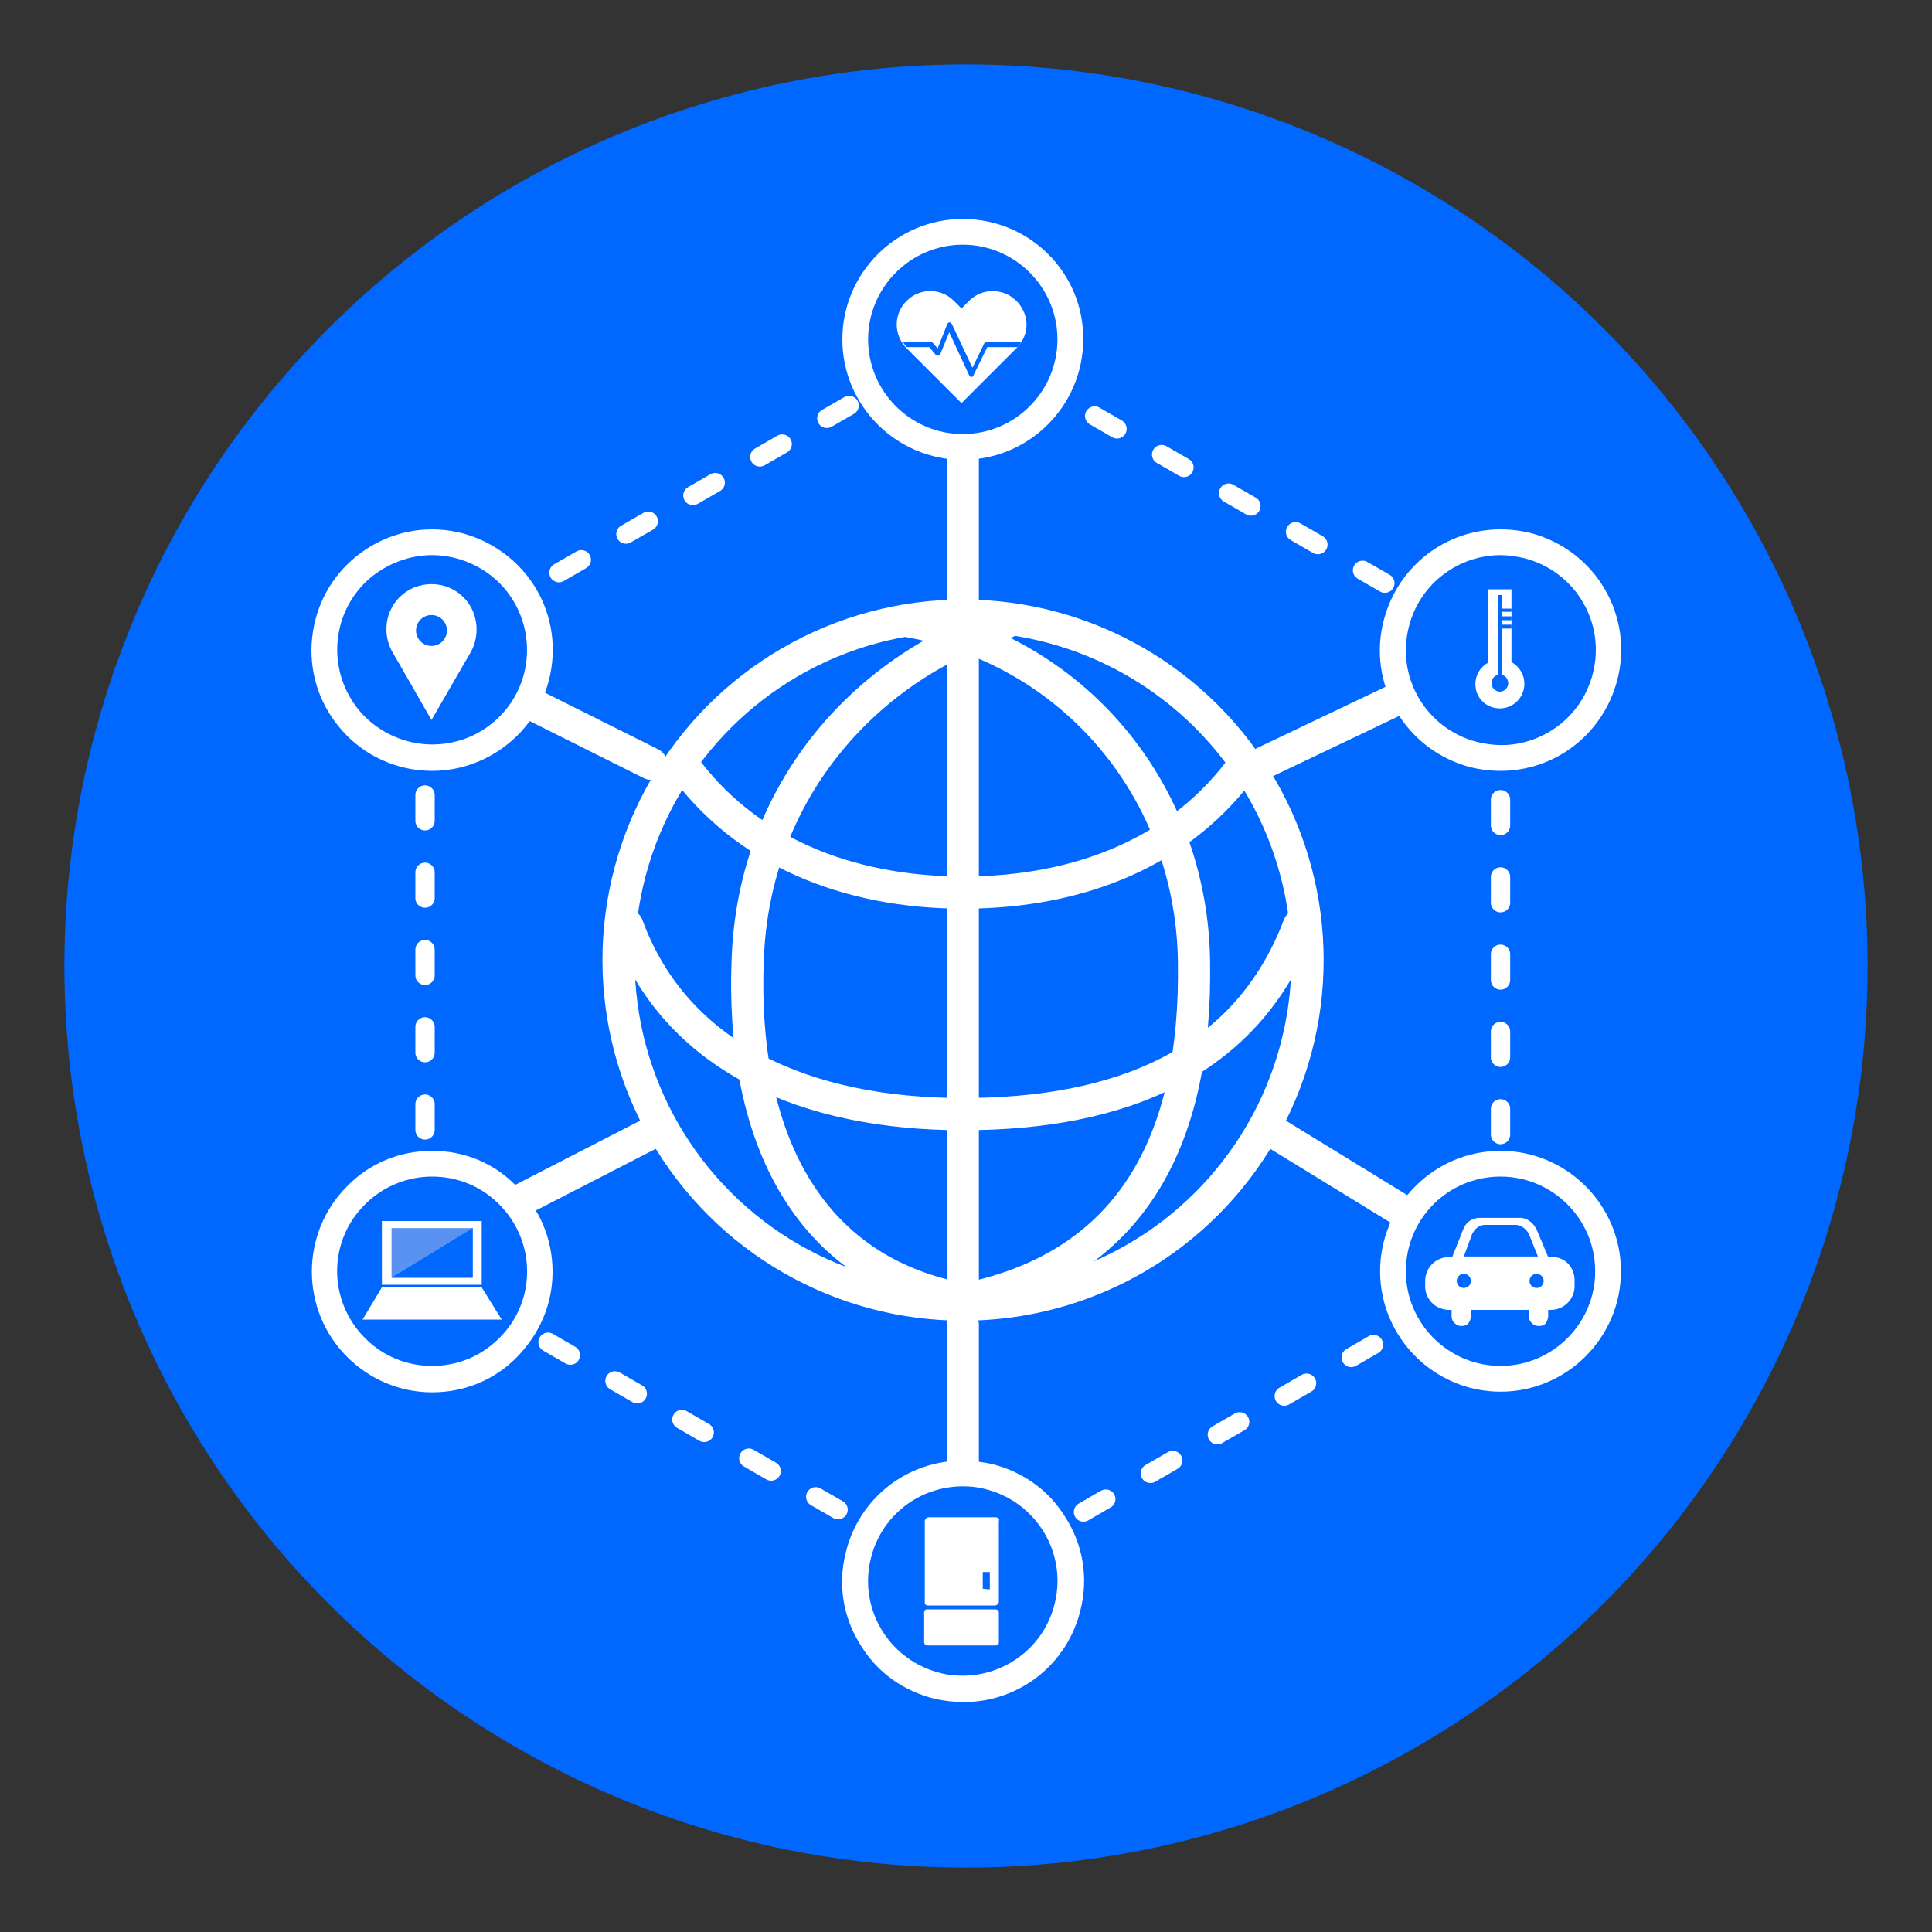 <?xml version="1.0" encoding="utf-8"?>
<!-- Generator: Adobe Illustrator 26.0.1, SVG Export Plug-In . SVG Version: 6.00 Build 0)  -->
<svg version="1.1" id="レイヤー_1" xmlns="http://www.w3.org/2000/svg" xmlns:xlink="http://www.w3.org/1999/xlink" x="0px"
	 y="0px" viewBox="0 0 300 300" style="enable-background:new 0 0 300 300;" xml:space="preserve">
<rect x="0" y="0" width="300" height="300" fill="#333333" stroke="none"/>
<style type="text/css">
	.st0{fill:#0068FF;}
	.st1{fill:none;stroke:#FFFFFF;stroke-width:5;stroke-linecap:round;stroke-linejoin:round;stroke-miterlimit:10;}
	.st2{fill:none;stroke:#FFFFFF;stroke-width:5;stroke-linecap:round;stroke-linejoin:round;stroke-miterlimit:10;}
	
		.st3{fill:none;stroke:#FFFFFF;stroke-width:3;stroke-linecap:round;stroke-linejoin:round;stroke-miterlimit:10;stroke-dasharray:4,8;}
	.st4{fill:#FFFFFF;}
	.st5{fill:#5A92F2;}
</style>
<circle class="st0" cx="150" cy="150" r="140"/>
<g>
	<g>
		
			<ellipse transform="matrix(0.707 -0.707 0.707 0.707 -61.638 149.439)" class="st1" cx="149.6" cy="149.1" rx="53.5" ry="53.5"/>
		<path class="st2" d="M148.7,201.6c-24.4-5-33.6-26.6-32.6-52.5c0.9-26.8,19.1-46,40.2-52.5"/>
		<path class="st2" d="M141.3,96.5c25.1,4.5,43.7,26,44.1,52.7c0.5,28.5-10.2,46.7-33.9,52.2"/>
		<path class="st2" d="M193.4,118.4c-9.7,13.8-25.7,20.2-43.8,20.2s-34.1-6.5-43.8-20.2"/>
		<path class="st2" d="M201.7,143.7c-8.2,21.6-28,29.3-52.2,29.3c-24.1,0-44.5-8.6-52.1-29.3"/>
		<line class="st2" x1="149.5" y1="202.7" x2="149.5" y2="95.6"/>
	</g>
	<line class="st2" x1="149.5" y1="55.9" x2="149.5" y2="95.6"/>
	<line class="st2" x1="149.5" y1="237.6" x2="149.5" y2="205.7"/>
	<line class="st2" x1="66.3" y1="101.2" x2="101.1" y2="118.6"/>
	<line class="st2" x1="66" y1="194" x2="100.8" y2="176.1"/>
	<line class="st2" x1="233" y1="100.9" x2="196.3" y2="118.4"/>
	<line class="st2" x1="233" y1="197.4" x2="196.5" y2="175"/>
	<polygon class="st3" points="66,100.9 149.5,52.8 233,100.9 233,197.4 149.5,245.6 66,197.4 	"/>
	<g>
		<path class="st0" d="M149.5,69.5c-9.2,0-16.7-7.5-16.7-16.7c0-9.2,7.5-16.7,16.7-16.7s16.7,7.5,16.7,16.7
			C166.3,62,158.8,69.5,149.5,69.5z"/>
		<path class="st4" d="M149.5,38c8.1,0,14.7,6.6,14.7,14.7s-6.6,14.7-14.7,14.7s-14.7-6.6-14.7-14.7S141.4,38,149.5,38 M149.5,34
			c-10.3,0-18.7,8.4-18.7,18.7c0,10.3,8.4,18.7,18.7,18.7s18.7-8.4,18.7-18.7C168.3,42.4,159.9,34,149.5,34L149.5,34z"/>
	</g>
	<g>
		<path class="st0" d="M149.5,262.3c-1.3,0-2.6-0.2-3.9-0.5c-4.3-1-8-3.7-10.4-7.5c-2.3-3.8-3.1-8.3-2-12.6
			c1.8-7.6,8.5-12.8,16.3-12.8c1.3,0,2.6,0.2,3.9,0.5c4.3,1,8,3.7,10.4,7.5c2.3,3.8,3.1,8.3,2,12.6
			C163.9,257,157.3,262.3,149.5,262.3z"/>
		<path class="st4" d="M149.5,230.8c1.1,0,2.3,0.1,3.4,0.4c7.9,1.9,12.8,9.8,10.9,17.7c-1.6,6.8-7.7,11.3-14.3,11.3
			c-1.1,0-2.3-0.1-3.4-0.4c-7.9-1.9-12.8-9.8-10.9-17.7C136.8,235.3,142.8,230.8,149.5,230.8 M149.5,226.8
			C149.5,226.8,149.5,226.8,149.5,226.8c-8.7,0-16.2,5.9-18.2,14.4c-1.2,4.9-0.4,9.9,2.3,14.2c2.6,4.3,6.7,7.2,11.6,8.4
			c1.4,0.3,2.9,0.5,4.4,0.5c8.7,0,16.2-5.9,18.2-14.4c1.2-4.9,0.4-9.9-2.3-14.2c-2.6-4.3-6.7-7.2-11.6-8.4
			C152.4,227,150.9,226.8,149.5,226.8L149.5,226.8z"/>
	</g>
	<g>
		<path class="st0" d="M67.1,117.7c-4.8,0-9.3-2-12.5-5.6c-6.1-6.9-5.5-17.5,1.3-23.6c3.1-2.7,7-4.3,11.1-4.3c4.8,0,9.3,2,12.5,5.6
			c6.1,6.9,5.5,17.5-1.3,23.6C75.2,116.2,71.2,117.7,67.1,117.7z"/>
		<path class="st4" d="M67.1,86.2c4,0,8.1,1.7,11,4.9c5.4,6.1,4.9,15.4-1.2,20.8c-2.8,2.5-6.3,3.7-9.8,3.7c-4,0-8.1-1.7-11-4.9
			c-5.4-6.1-4.9-15.4,1.2-20.8C60.1,87.5,63.6,86.2,67.1,86.2 M67.1,82.2C67.1,82.2,67.1,82.2,67.1,82.2c-4.6,0-9,1.7-12.5,4.8
			c-3.7,3.3-5.9,7.9-6.2,12.9c-0.3,5,1.4,9.8,4.7,13.5c3.5,4,8.6,6.3,14,6.3c4.6,0,9-1.7,12.5-4.8c3.7-3.3,5.9-7.9,6.2-12.9
			c0.3-5-1.4-9.8-4.7-13.5C77.5,84.5,72.4,82.2,67.1,82.2L67.1,82.2z"/>
	</g>
	<g>
		<circle class="st0" cx="233" cy="197.4" r="16.7"/>
		<path class="st4" d="M233,182.7c8.1,0,14.7,6.6,14.7,14.7s-6.6,14.7-14.7,14.7s-14.7-6.6-14.7-14.7S224.8,182.7,233,182.7
			 M233,178.7c-10.3,0-18.7,8.4-18.7,18.7s8.4,18.7,18.7,18.7s18.7-8.4,18.7-18.7S243.3,178.7,233,178.7L233,178.7z"/>
	</g>
	<g>
		<path class="st0" d="M67.1,214.1c-4.5,0-8.7-1.7-11.8-4.9c-6.5-6.5-6.5-17.1,0-23.7c3.2-3.2,7.4-4.9,11.8-4.9s8.7,1.7,11.8,4.9
			c6.5,6.5,6.5,17.1,0,23.7C75.8,212.4,71.6,214.1,67.1,214.1z"/>
		<path class="st4" d="M67.1,182.7c3.8,0,7.5,1.4,10.4,4.3c5.8,5.8,5.8,15.1,0,20.8c-2.9,2.9-6.6,4.3-10.4,4.3
			c-3.8,0-7.5-1.4-10.4-4.3c-5.8-5.8-5.8-15.1,0-20.8C59.6,184.1,63.4,182.7,67.1,182.7 M67.1,178.7c-5,0-9.7,1.9-13.2,5.5
			c-7.3,7.3-7.3,19.2,0,26.5c3.5,3.5,8.2,5.5,13.2,5.5c5,0,9.7-1.9,13.2-5.5s5.5-8.2,5.5-13.2s-1.9-9.7-5.5-13.2
			C76.8,180.6,72.1,178.7,67.1,178.7L67.1,178.7z"/>
	</g>
	<g>
		<path class="st0" d="M233,117.7c-1.4,0-2.9-0.2-4.3-0.6c-4.3-1.1-7.9-3.9-10.2-7.8c-2.2-3.9-2.9-8.4-1.7-12.7
			c1.9-7.3,8.6-12.5,16.2-12.5c1.4,0,2.9,0.2,4.3,0.6c8.9,2.4,14.3,11.5,11.9,20.4C247.2,112.6,240.6,117.7,233,117.7z"/>
		<path class="st4" d="M233,86.2c1.2,0,2.5,0.2,3.8,0.5c7.9,2.1,12.6,10.1,10.5,18c-1.7,6.6-7.7,11-14.2,11c-1.2,0-2.5-0.2-3.8-0.5
			c-7.9-2.1-12.6-10.1-10.5-18C220.5,90.6,226.5,86.2,233,86.2 M233,82.2L233,82.2c-8.5,0-15.9,5.7-18.1,14
			c-1.3,4.8-0.6,9.9,1.9,14.2c2.5,4.3,6.6,7.4,11.4,8.7c1.6,0.4,3.2,0.6,4.8,0.6c8.5,0,15.9-5.7,18.1-14c1.3-4.8,0.6-9.9-1.9-14.2
			c-2.5-4.3-6.6-7.4-11.4-8.7C236.2,82.4,234.6,82.2,233,82.2L233,82.2z"/>
	</g>
	<path class="st4" d="M74,97.7c0-3.9-3.1-7-7-7c-3.9,0-7,3.1-7,7c0,1.2,0.3,2.3,0.8,3.3h0l6.2,10.8l5.9-10.2
		C73.6,100.5,74,99.2,74,97.7z"/>
	<circle class="st0" cx="67" cy="97.9" r="2.4"/>
	<path class="st4" d="M236.7,106.2c0,2.1-1.7,3.8-3.8,3.8c-0.9,0-1.8-0.3-2.5-0.9c-0.1-0.1-0.3-0.3-0.4-0.4
		c-0.6-0.7-0.9-1.5-0.9-2.5c0-1.4,0.8-2.7,2-3.3V91.5h3.6v11.3C235.9,103.5,236.7,104.7,236.7,106.2z"/>
	<path class="st0" d="M234.7,95.1v-0.6h-1.5v-2.1h-0.6v12.4c-0.6,0.1-1,0.7-1,1.3c0,0.7,0.6,1.3,1.3,1.3s1.3-0.6,1.3-1.3
		c0-0.6-0.4-1.2-1-1.3v-7.2h1.5v-0.6h-1.5v-0.7h1.5v-0.6h-1.5v-0.7H234.7z"/>
	<rect x="59.3" y="189.6" class="st4" width="15.5" height="9.9"/>
	<rect x="60.8" y="190.7" class="st5" width="12.6" height="7.7"/>
	<polygon class="st0" points="60.8,198.4 73.4,190.7 73.4,198.4 	"/>
	<polygon class="st4" points="74.8,199.9 59.3,199.9 56.3,204.9 59.3,204.9 74.8,204.9 77.9,204.9 	"/>
	<path class="st4" d="M155.1,236.1v12.6c0,0.3-0.3,0.6-0.6,0.6h-10.4c0,0-0.1,0-0.1,0c-0.2,0-0.4-0.2-0.4-0.4c0,0,0,0,0,0
		c0,0,0-0.1,0-0.1v-12.6c0-0.3,0.3-0.6,0.6-0.6h10.4c0.3,0,0.5,0.2,0.6,0.5C155.1,236,155.1,236.1,155.1,236.1z"/>
	<path class="st4" d="M155.1,250.4v4.7c0,0.2-0.2,0.4-0.4,0.4H144c0,0,0,0-0.1,0c-0.2,0-0.3-0.2-0.4-0.4c0,0,0,0,0-0.1v-4.7
		c0-0.2,0.2-0.4,0.4-0.4h10.6C154.9,249.9,155.1,250.1,155.1,250.4z"/>
	<path class="st0" d="M152.6,246.7v-2.5c0-0.1,0-0.1,0.1-0.1h0.9c0.1,0,0.1,0,0.1,0.1v2.5c0,0.1,0,0.1-0.1,0.1L152.6,246.7
		C152.7,246.8,152.6,246.8,152.6,246.7z"/>
	<path class="st4" d="M244.5,198.8v0.9c0,2-1.6,3.7-3.7,3.7h-0.4v1c0,0.4-0.2,0.8-0.4,1.1s-0.6,0.4-1.1,0.4c-0.8,0-1.5-0.7-1.5-1.5
		v-1h-9v1c0,0.4-0.2,0.8-0.4,1.1c-0.3,0.3-0.6,0.4-1.1,0.4c-0.8,0-1.5-0.7-1.5-1.5v-1H225c-0.8,0-1.6-0.3-2.2-0.7
		c-0.9-0.7-1.5-1.7-1.5-2.9v-0.9c0-2,1.6-3.7,3.7-3.7h0.5l1.7-4.3c0.4-1.1,1.4-1.8,2.6-1.8h6.2c0.6,0,1.1,0.2,1.5,0.5
		c0.3,0.2,0.6,0.5,0.8,0.8c0.1,0.2,0.2,0.3,0.3,0.5l1.8,4.3h0.5C242.9,195.1,244.5,196.7,244.5,198.8z"/>
	<circle class="st0" cx="227.3" cy="198.9" r="1.1"/>
	<circle class="st0" cx="238.6" cy="198.9" r="1.1"/>
	<path class="st0" d="M235.3,190.2h-4.7c-0.9,0-1.6,0.6-2,1.4l-1.3,3.5h1.9h7.6v0l2,0l-1.4-3.5C236.9,190.7,236.1,190.2,235.3,190.2
		z"/>
	<g>
		<path class="st4" d="M158.6,53.1c-0.2,0.3-0.4,0.6-0.6,0.8c-0.1,0.1-0.1,0.1-0.2,0.2l-1.2,1.2l-7.3,7.3l-7.3-7.3l-1.2-1.2
			c-0.1-0.1-0.1-0.1-0.2-0.2c-0.2-0.2-0.4-0.5-0.6-0.8c-1.2-2-1-4.6,0.8-6.4c2-2,5.3-2,7.3,0l1.2,1.2l1.2-1.2c2-2,5.3-2,7.3,0
			C159.6,48.5,159.9,51.1,158.6,53.1z"/>
		<path class="st0" d="M158.6,53.1c-0.2,0.3-0.4,0.6-0.6,0.8h-4.7l-2.1,4.3c0,0.1-0.1,0.1-0.1,0.2c0,0-0.1,0-0.1,0.1
			c-0.2,0.1-0.4,0-0.5-0.2l-3.1-6.7L146,55c-0.1,0.2-0.3,0.3-0.5,0.2c0,0,0,0,0,0c-0.1,0-0.1-0.1-0.2-0.1l-1-1.2h-3.5
			c-0.2-0.2-0.4-0.5-0.6-0.8c0,0,0.1,0,0.2,0h4c0.1,0,0.3,0,0.4,0.1l0.8,0.9l1.5-3.8c0.1-0.2,0.3-0.3,0.5-0.2c0.1,0,0.1,0.1,0.1,0.1
			c0,0,0.1,0.1,0.1,0.1l3.2,6.8l1.8-3.7c0-0.1,0.1-0.2,0.2-0.2c0.1,0,0.1-0.1,0.2-0.1H158.6z"/>
	</g>
</g>
</svg>
